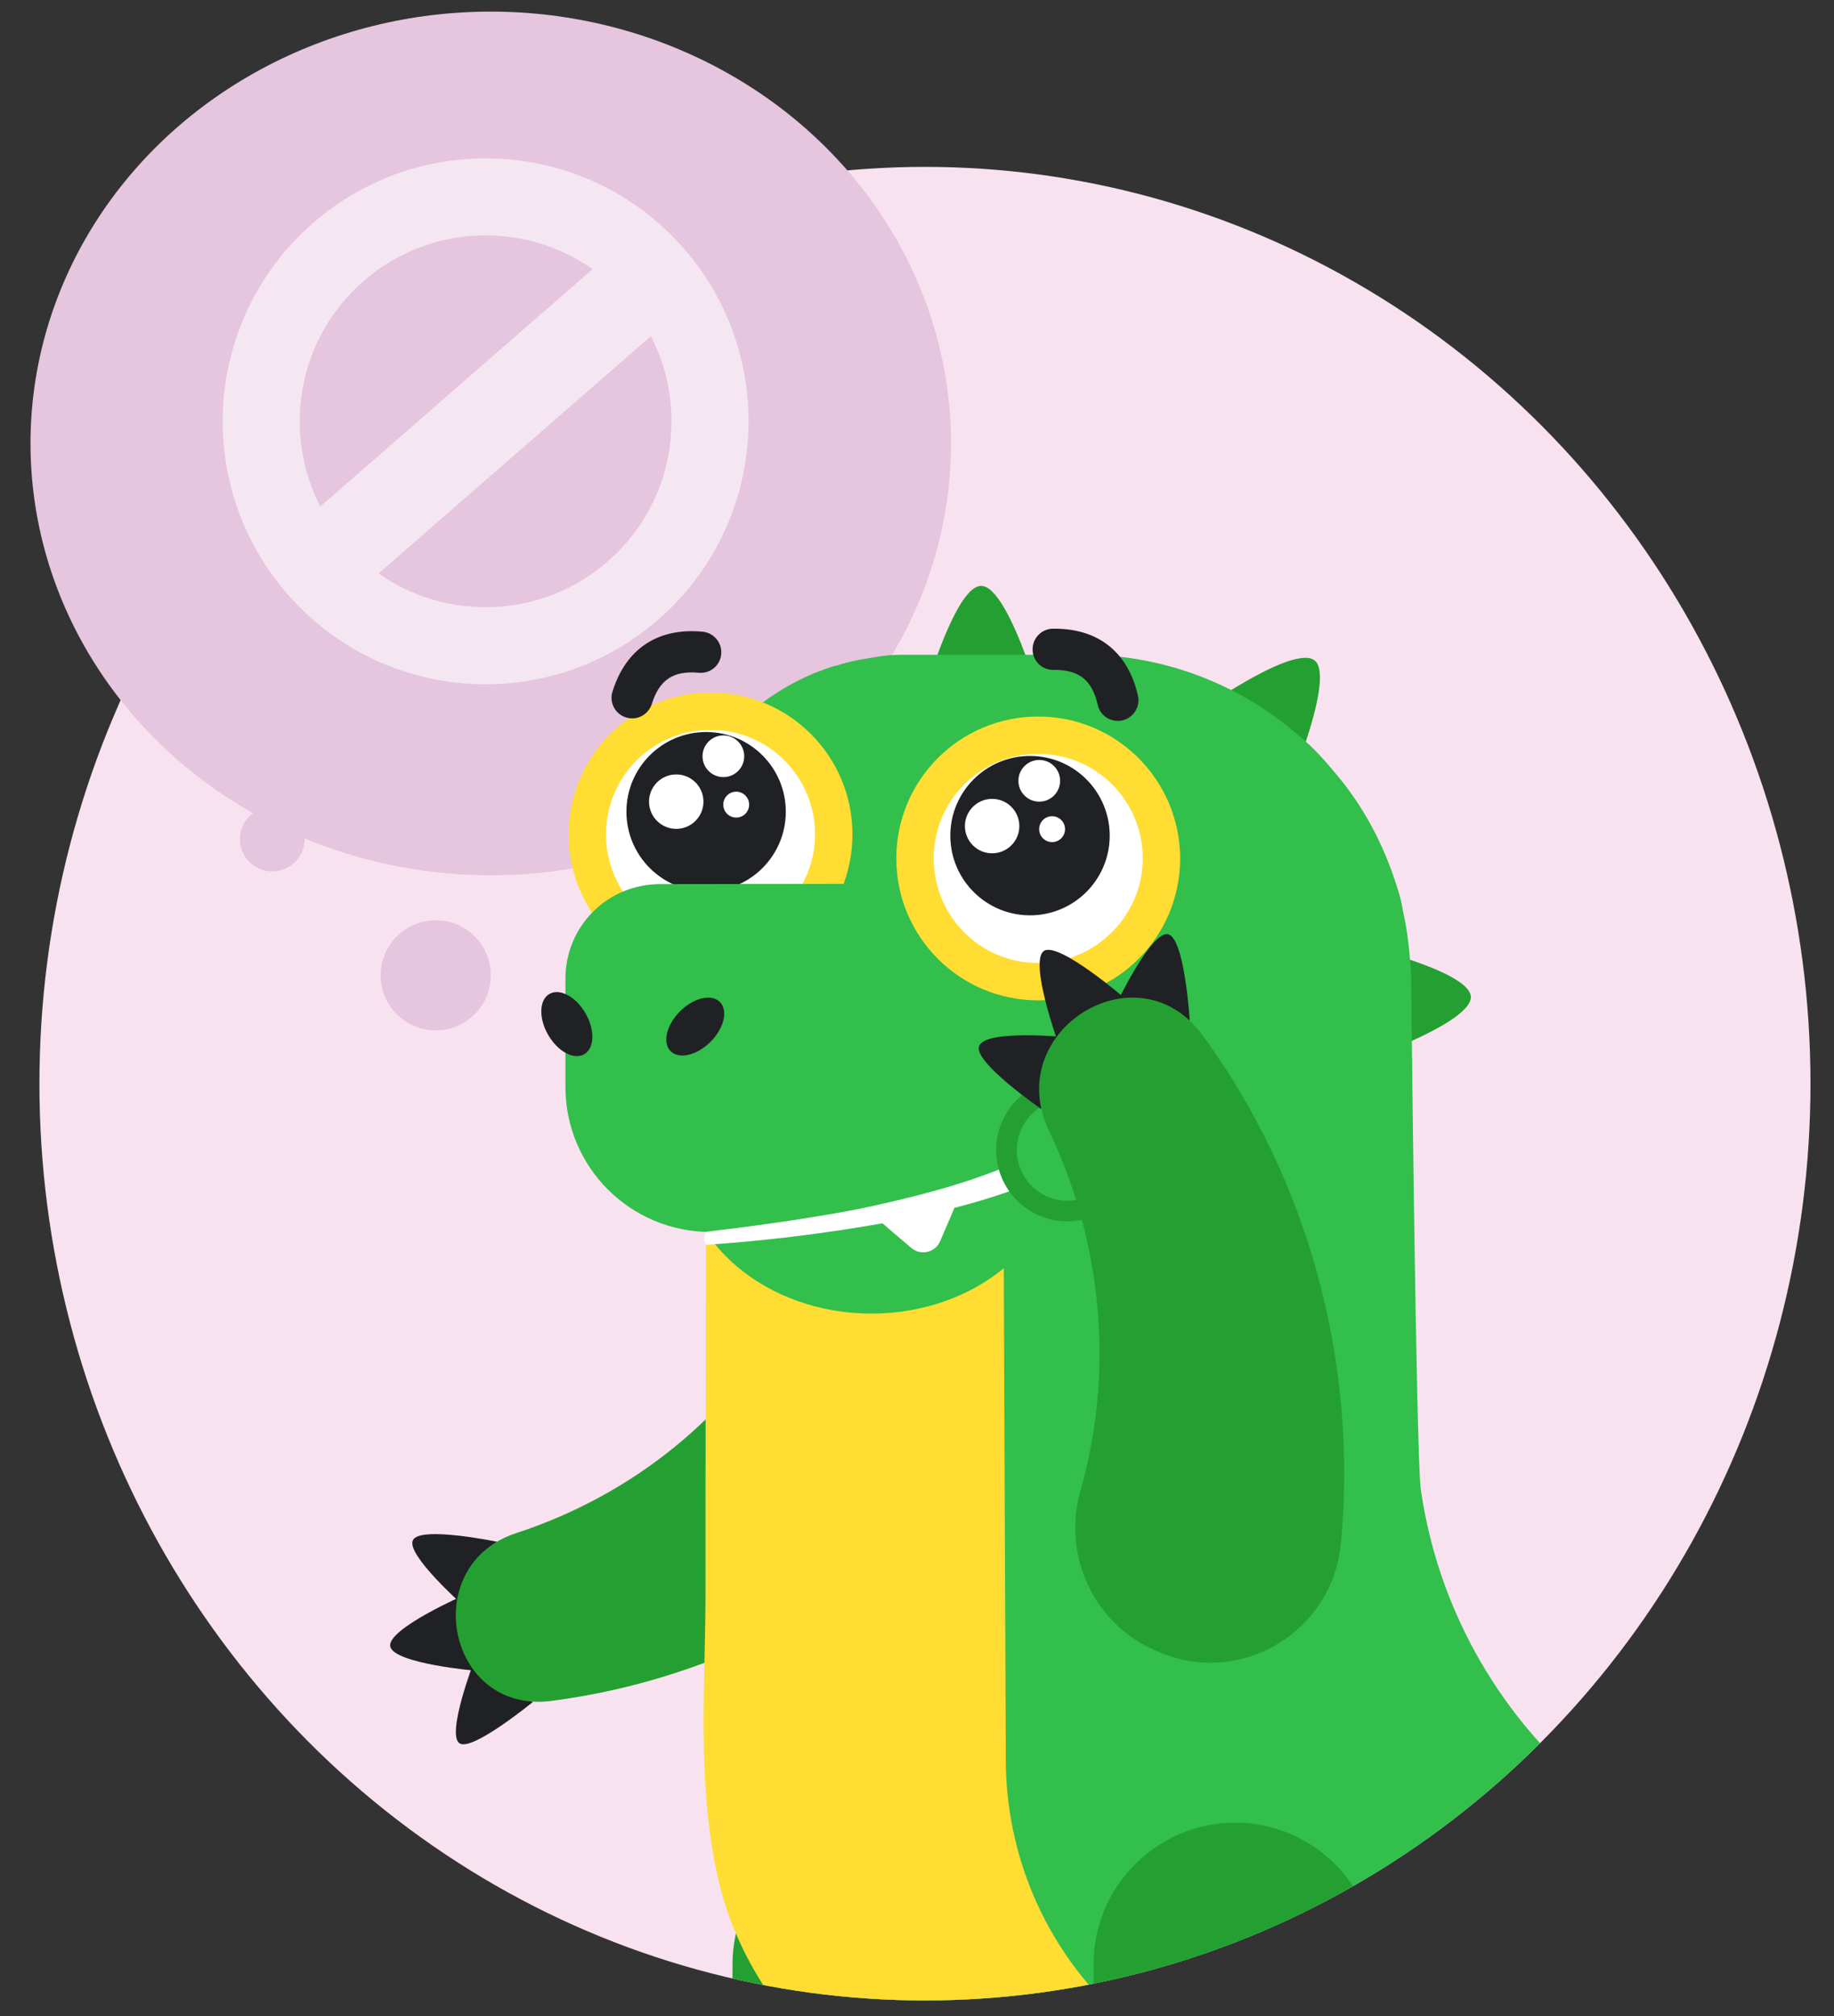 <?xml version="1.0" encoding="utf-8"?>
<!-- Generator: Adobe Illustrator 25.4.1, SVG Export Plug-In . SVG Version: 6.00 Build 0)  -->
<svg version="1.1" id="Layer_1" xmlns="http://www.w3.org/2000/svg" xmlns:xlink="http://www.w3.org/1999/xlink" x="0px" y="0px"
	 viewBox="0 0 1785.9 1963.3" style="enable-background:new 0 0 1785.9 1963.3;" xml:space="preserve">
<rect x="0" y="0" width="1785.9" height="1963.3" fill="#333333" stroke="none"/>
<style type="text/css">
	.st0{fill:#F9E2EF;}
	.st1{fill:#E6C5DF;}
	.st2{opacity:0.58;fill:#FFFFFF;}
	.st3{clip-path:url(#SVGID_00000102546654979794161840000006823987993101363849_);}
	.st4{fill:#24A032;}
	.st5{fill:#202124;}
	.st6{fill:#32BF4C;}
	.st7{fill:#FFFFFF;}
	.st8{fill:#FFDD33;}
</style>
<ellipse class="st0" cx="900.7" cy="1055.2" rx="862.3" ry="892.7"/>
<ellipse class="st1" cx="477.9" cy="431.8" rx="448.2" ry="420.5"/>
<path class="st2" d="M665.9,242c-92.9-106.6-254.6-117.7-361.2-24.7C198,310.2,187,471.9,279.9,578.5
	c92.9,106.6,254.6,117.7,361.2,24.7C747.7,510.3,758.8,348.6,665.9,242z M353.9,273.8c64.1-55.9,156.5-58.6,223.1-11.7L311.9,493.2
	C274.6,420.8,289.8,329.7,353.9,273.8z M591.8,546.7c-64.1,55.9-156.5,58.6-223.1,11.7l265.1-231.1
	C671.2,399.6,656,490.8,591.8,546.7z"/>
<circle class="st1" cx="424.3" cy="949.7" r="53.6"/>
<circle class="st1" cx="265.1" cy="817" r="31.5"/>
<g>
	<defs>
		<ellipse id="SVGID_1_" cx="900.7" cy="1055.2" rx="862.3" ry="892.7"/>
	</defs>
	<clipPath id="SVGID_00000173146094831173720580000017045882033408124296_">
		<use xlink:href="#SVGID_1_"  style="overflow:visible;"/>
	</clipPath>
	<g style="clip-path:url(#SVGID_00000173146094831173720580000017045882033408124296_);">
		<g>
			<g>
				<path class="st4" d="M956.2,2328.8H713.3v-416.1c0-75.9,61.9-137.8,137.8-137.8l0,0c75.9,0,137.8,61.9,137.8,137.8v384.6
					C987.7,2314.8,973.7,2328.8,956.2,2328.8z"/>
			</g>
			<g>
				<path class="st5" d="M659.6,2244.7c28-43.2,77.1-72.4,132-72.4c86.4,0,157.6,70.1,157.6,157.6H635
					C633.9,2297.2,643.2,2269.2,659.6,2244.7z"/>
			</g>
		</g>
		<g id="hand_back">
			<g>
				<path class="st5" d="M402.1,1499.8c6.2-14.2,81.6,1.4,81.6,1.4l-31.7,62.9C452,1564.2,394.9,1513.6,402.1,1499.8z"/>
			</g>
			<g>
				<path class="st5" d="M380,1603c-2.8-17,72.3-49.9,72.3-49.9l12,73.9C464.3,1627,382.8,1620,380,1603z"/>
			</g>
			<g>
				<path class="st5" d="M447.4,1697.5c-13-9,14.5-80.5,14.5-80.5l56.9,40.4C518.8,1657.3,459.5,1706,447.4,1697.5z"/>
			</g>
			<g>
				<path class="st4" d="M764.8,1283.5c-55.4,94.4-146.1,171.3-261.7,209.2c-96.9,31.4-67.5,177.1,34.2,163.5
					c162.4-21.1,315.8-102.5,427.3-230.1c54.9-61.9,33.3-158-42.2-191.8c-0.9-0.4-1.9-0.8-2.8-1.2
					C862.5,1208.6,796.6,1230.8,764.8,1283.5z"/>
			</g>
		</g>
		<g>
			<path class="st4" d="M1021.9,710.6H890c0,0,36.2-140.1,65.4-140.1C984.6,570.4,1021.9,710.6,1021.9,710.6z"/>
		</g>
		<g>
			<path class="st4" d="M1244.1,793.8l-102.8-82.9c0,0,115.6-86.4,139-67.7C1302.5,661.8,1244.1,793.8,1244.1,793.8z"/>
		</g>
		<g>
			<path class="st4" d="M1295.7,1044l-7-132c0,0,141.3,29.2,143.6,58.4C1433.5,999.6,1295.7,1044,1295.7,1044z"/>
		</g>
		<g>
			<path class="st4" d="M1570,1843l-106.3-77.1c0,0,112.1-91.1,135.5-74.7C1622.6,1708.7,1570,1843,1570,1843z"/>
		</g>
		<g>
			<path class="st4" d="M1734.2,1928.4l-124.9-42c0,0,79.4-120.3,107.4-111C1743.5,1784.7,1734.2,1928.4,1734.2,1928.4z"/>
		</g>
		<g>
			<path class="st6" d="M1870.5,1913.7c-128.5,80.6-252.3,130.8-365.5,160c0,0,0,0-1.2,0c-7,2.3-15.2,3.5-22.2,5.8
				c-159.9,37.6-323.7,35.4-484.6,1.8c-68.3-14.3-128.8-42.3-182.2-87.3c-62.1-52.4-93.8-113.4-107.5-193.5
				c-15.1-88.1,2.1-186.8,2.1-275.1c0-52-31.2-781.5,10.8-822.4c21-19.9,45.5-36.2,73.6-47.9c7-2.3,14-5.8,21-7
				c14-4.7,29.2-7,44.4-9.3c8.2-1.2,15.2-1.2,23.4-1.2h172.8c80.6,0,154.2,30.4,210.2,79.4c12.8,10.5,24.5,23.4,35,36.2
				c26.9,31.5,46.7,68.9,59.6,109.8c2.3,7,4.7,15.2,5.8,23.4c3.5,15.2,5.8,31.5,7,47.9c1.2,8.2,1.2,16.3,1.2,24.5
				c0,0,4.7,455.1,9.3,491.3c32.7,227.7,227.7,401.7,464.8,401.7h1.2C1885.6,1851.8,1898.5,1895,1870.5,1913.7z"/>
		</g>
		<g>
			<g>
				<path class="st7" d="M691.9,933.7c-66.7,0-120-54.6-120-120s54.6-120,120-120s120,54.6,120,120S758.6,933.7,691.9,933.7z"/>
			</g>
			<g>
				<path class="st8" d="M691.9,710.7c57,0,101.8,46.1,101.8,101.8c0,55.8-46.1,101.8-101.8,101.8c-57,0-101.8-46.1-101.8-101.8
					C590.1,756.7,634.9,710.7,691.9,710.7 M691.9,674.3c-76.4,0-138.2,61.8-138.2,138.2c0,76.4,61.8,138.2,138.2,138.2
					c76.4,0,138.2-61.8,138.2-138.2C830.1,736.1,768.3,674.3,691.9,674.3L691.9,674.3z"/>
			</g>
		</g>
		<g>
			<g>
				<circle class="st5" cx="687.6" cy="790.4" r="77.6"/>
			</g>
			<g>
				<circle class="st7" cx="658.5" cy="780.6" r="26.5"/>
			</g>
			<g>
				<circle class="st7" cx="704.4" cy="736.4" r="20.3"/>
			</g>
			<g>
				<circle class="st7" cx="716.9" cy="783.5" r="12.6"/>
			</g>
		</g>
		<g>
			<g>
				<path class="st7" d="M1011,957.2c-66.7,0-120-54.6-120-120s54.6-120,120-120s120,54.6,120,120S1077.6,957.2,1011,957.2z"/>
			</g>
			<g>
				<path class="st8" d="M1011,734.1c57,0,101.8,46.1,101.8,101.8s-46.1,101.8-101.8,101.8c-57,0-101.8-46.1-101.8-101.8
					C909.1,780.2,954,734.1,1011,734.1 M1011,697.7c-76.4,0-138.2,61.8-138.2,138.2c0,76.4,61.8,138.2,138.2,138.2
					s138.2-61.8,138.2-138.2C1149.1,759.6,1087.3,697.7,1011,697.7L1011,697.7z"/>
			</g>
		</g>
		<g>
			<g>
				<circle class="st5" cx="1003" cy="813.7" r="77.6"/>
			</g>
			<g>
				<circle class="st7" cx="966.1" cy="804.4" r="26.5"/>
			</g>
			<g>
				<circle class="st7" cx="1012" cy="760.3" r="20.3"/>
			</g>
			<g>
				<circle class="st7" cx="1024.5" cy="807.4" r="12.6"/>
			</g>
		</g>
		<g id="nose">
			<path class="st6" d="M987.6,1146.8c-122.6,31.5-202.3,57.5-295.7,52.8c-78.2,0-141.3-63.1-141.3-141.3V953.2
				c0-51.4,40.9-92.3,92.3-92.3l227.9-0.3L987.6,1146.8z"/>
		</g>
		<g>
			<path class="st8" d="M1223.5,2036.3c-42-12.8-81.7-31.5-116.8-58.4c0,0,0,0-1.2-1.2c-77.1-61.9-126.1-157.6-126.1-263.9
				c0-3.5,0-7,0-10.5l-2.3-552c-80.6,30.4-178.7,47.9-289.6,50.2c0,0-0.7,286.2-0.5,342.5c0.4,96.1-9.3,191.6,12.3,286.2
				c17.7,77.7,65.2,148.2,130.4,194.1c63.2,44.5,143.7,61.9,218.9,73c149.4,22.1,310.7,21.7,456.4-22.6c0,0,0,0,1.2,0
				C1376.5,2072.5,1278.4,2051.5,1223.5,2036.3z"/>
		</g>
		<g>
			<ellipse class="st6" cx="848.6" cy="1122.6" rx="185.2" ry="156.5"/>
		</g>
		<g id="nostril">
			<g>
				<ellipse transform="matrix(0.866 -0.5 0.5 0.866 -424.675 409.628)" class="st5" cx="552" cy="997.2" rx="21" ry="33.9"/>
			</g>
			<g>
				
					<ellipse transform="matrix(0.707 -0.707 0.707 0.707 -508.551 771.62)" class="st5" cx="677.2" cy="999.7" rx="33.9" ry="21"/>
			</g>
		</g>
		<g id="teeth">
			<g>
				<path class="st7" d="M858,1190.1l72.4-16.3l-14.9,34.8c-4.8,11.1-18.9,14.4-28.1,6.6L858,1190.1z"/>
			</g>
		</g>
		<g id="mouth">
			<path class="st7" d="M688.6,1199.3c49-5.8,99.3-12.8,148.3-22.2c49-10.5,96.9-22.2,142.5-40.9l0,0c5.8-2.3,12.8,0,15.2,7
				c2.3,7,0,12.8-7,15.2l0,0c-49,17.5-98.1,28-148.3,36.2c-50.2,8.2-100.4,14-150.7,17.5C685.1,1212.2,684.7,1199.8,688.6,1199.3
				L688.6,1199.3z"/>
		</g>
		<g>
			<g>
				<path class="st4" d="M1064.9,2297.2v-384.6c0-75.9,61.9-137.8,137.8-137.8l0,0c75.9,0,137.8,61.9,137.8,137.8v416.1h-242.9
					C1080,2328.8,1066,2314.8,1064.9,2297.2z"/>
			</g>
			<g>
				<path class="st5" d="M1418.7,2329.9h-314.1c0-87.6,71.2-157.6,157.6-157.6c54.9,0,103.9,29.2,132,72.4
					C1410.6,2269.2,1419.9,2297.2,1418.7,2329.9z"/>
			</g>
		</g>
		<g>
			<g>
				<path class="st5" d="M623.7,697.8c-4.3,1.9-9.2,2.3-14.1,0.8c-10.6-3.3-16.5-14.5-13.2-25.1c13-41.8,44.2-62.5,87.8-58.4
					c11,1.1,19.1,10.8,18.1,21.9s-10.8,19.1-21.9,18.1c-24.7-2.3-38.3,6.8-45.7,30.4C632.9,691.2,628.8,695.5,623.7,697.8z"/>
			</g>
		</g>
		<g>
			<g>
				<path class="st5" d="M1079.6,699.9c-5.3-2.6-9.3-7.4-10.7-13.6c-5.4-24.2-18.3-34.3-43.1-34c-11.1,0.2-20.2-8.7-20.3-19.8
					s8.7-20.2,19.8-20.3c43.8-0.6,73.2,22.6,82.8,65.3c2.4,10.8-4.4,21.5-15.2,24C1088.2,702.5,1083.6,701.8,1079.6,699.9z"/>
			</g>
		</g>
		<g>
			<g>
				<path class="st6" d="M1063.9,1173.9c-29.8,13.5-65,0.3-78.5-29.5c-13.5-29.8-0.3-65,29.5-78.5"/>
			</g>
			<g>
				<path class="st4" d="M1039.4,1189.3c-8.2,0-16.5-1.5-24.4-4.5c-17.3-6.5-31.1-19.4-38.8-36.3c-15.8-34.8-0.3-76,34.5-91.8
					c5-2.3,11-0.1,13.3,5c2.3,5,0.1,11-5,13.3c-24.8,11.2-35.7,40.5-24.5,65.2c5.4,12,15.2,21.2,27.5,25.8
					c12.3,4.6,25.7,4.2,37.7-1.3c5.1-2.3,11-0.1,13.3,5c2.3,5,0.1,11-5,13.3C1058.8,1187.2,1049.1,1189.3,1039.4,1189.3z"/>
			</g>
		</g>
		<g id="hand_front">
			<g>
				<path class="st5" d="M1038.9,1010l-25,69.9c0,0-66.8-46.2-60.4-61.3C959.3,1002.1,1038.9,1010,1038.9,1010z"/>
			</g>
			<g>
				<path class="st5" d="M1096.2,972.8l-65.2,44.5c0,0-29.4-81.2-14.4-91.4C1031.2,916.7,1096.2,972.8,1096.2,972.8z"/>
			</g>
			<g>
				<path class="st5" d="M1158.5,993.4l-72.2-14.2c0,0,34.6-72.9,51-69.5C1153.6,913.1,1158.5,993.4,1158.5,993.4z"/>
			</g>
			<g>
				<path class="st4" d="M1125.7,1607.4c1,0.4,2,0.9,3,1.3c80.2,34.2,169.7-20.1,177.1-107c16.5-177.8-32.9-354.1-134.6-493.4
					c-63.5-87.5-196.1-4.2-149.7,92.7c54.9,115.8,62.1,240.9,30.3,351.8C1034.6,1515.3,1065.5,1581.8,1125.7,1607.4z"/>
			</g>
		</g>
	</g>
</g>
</svg>
